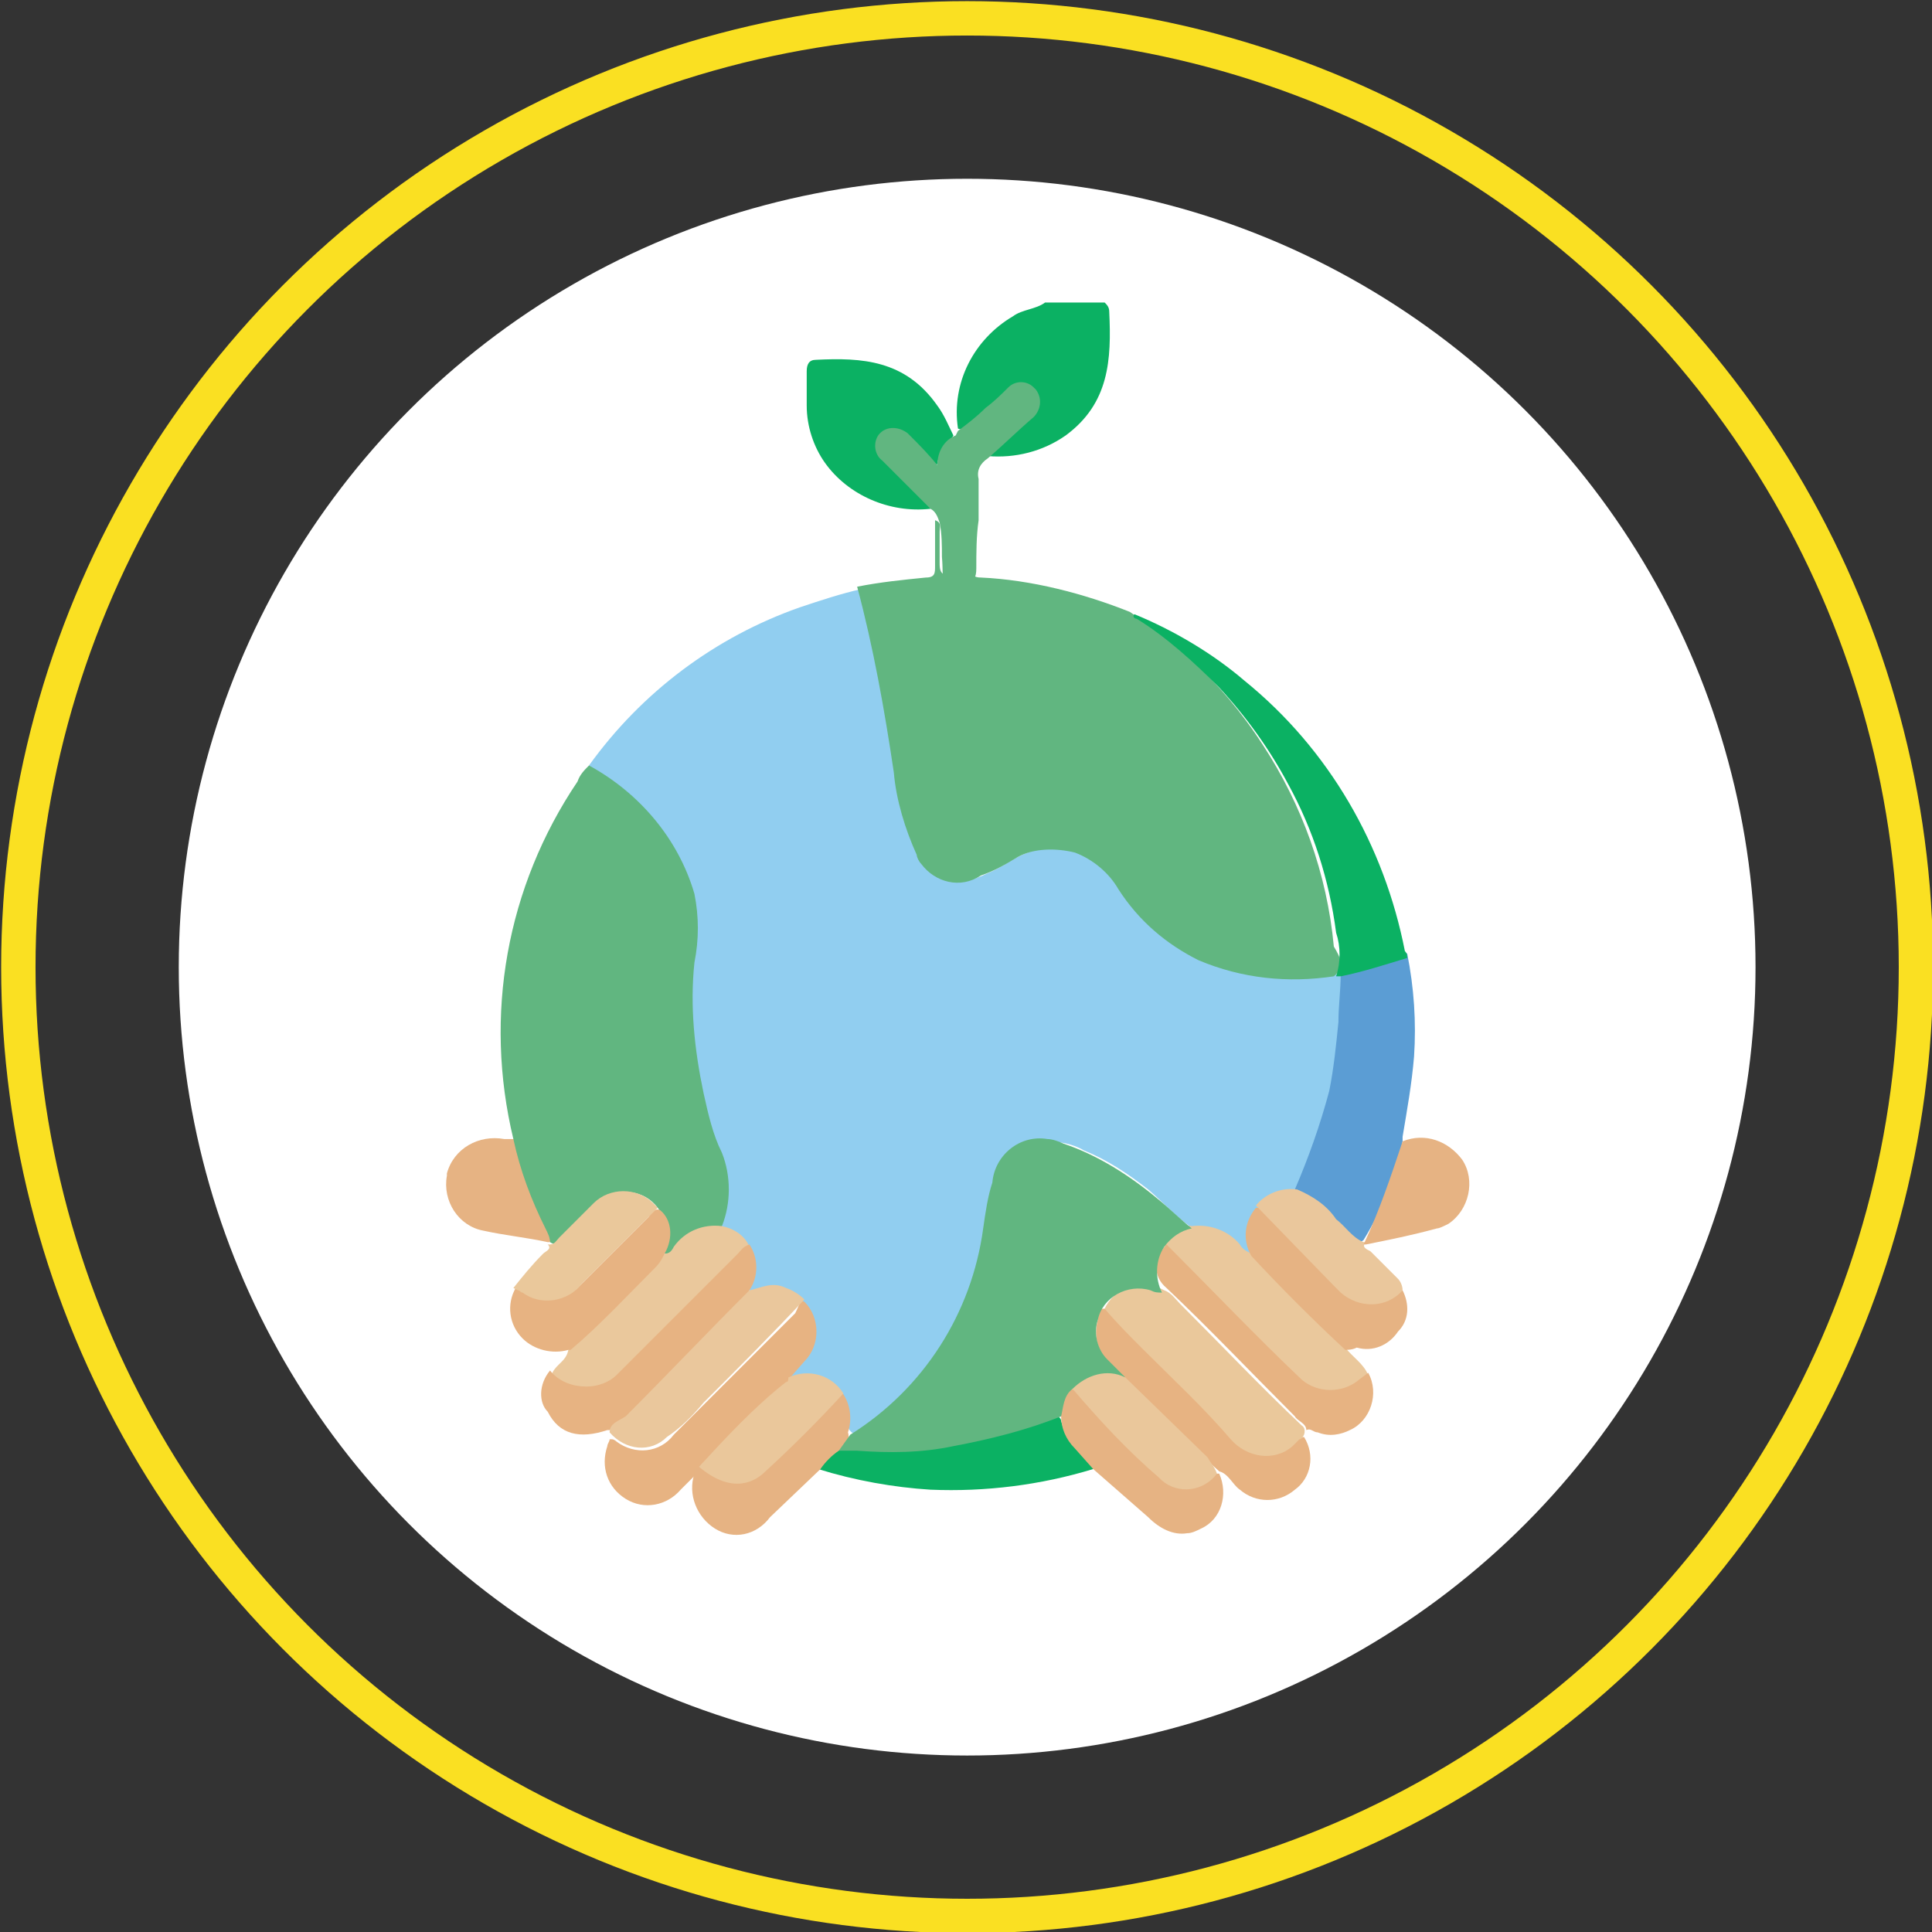 <?xml version="1.0" encoding="utf-8"?>
<!-- Generator: Adobe Illustrator 26.0.0, SVG Export Plug-In . SVG Version: 6.00 Build 0)  -->
<svg version="1.1" id="Capa_1" xmlns="http://www.w3.org/2000/svg" xmlns:xlink="http://www.w3.org/1999/xlink" x="0px" y="0px"
	 viewBox="0 0 84.3 84.3" style="enable-background:new 0 0 84.3 84.3;" xml:space="preserve">
<rect x="0" y="0" width="84.3" height="84.3" fill="#333333" stroke="none"/>
<style type="text/css">
	.st0{fill:#FFFFFF;}
	.st1{fill:none;stroke:#FAE022;stroke-width:1.5;stroke-miterlimit:10;}
	.st2{fill:#0BB163;}
	.st3{fill:#91CEF0;}
	.st4{fill:#61B680;}
	.st5{fill:#5B9DD4;}
	.st6{fill:#EAC89B;}
	.st7{fill:#E7B382;}
	.st8{fill:#EAC89C;}
	.st9{fill:#E6B383;}
	.st10{fill:#EAC79C;}
	.st11{fill:#EAC79B;}
</style>
<circle class="st0" cx="42.2" cy="42.2" r="34.4"/>
<circle class="st1" cx="42.2" cy="42.2" r="41.4"/>
<path class="st2" d="M41.8,18.7c-0.3-2,0.7-3.9,2.4-4.9c0.4-0.3,1-0.3,1.4-0.6h2.6c0.1,0.1,0.2,0.2,0.2,0.4c0.1,2.1,0,4-1.9,5.4
	c-1,0.7-2.2,1-3.4,0.9c0-0.2,0.1-0.3,0.2-0.4c0.5-0.5,1.1-1,1.6-1.4c0.3-0.2,0.4-0.7,0.2-1c0,0,0,0,0,0c-0.3-0.3-0.6-0.3-1,0
	c-0.6,0.5-1.1,1-1.7,1.5C42.2,18.6,42,18.8,41.8,18.7z"/>
<path class="st3" d="M25.7,33.4c2.3-3.2,5.5-5.6,9.2-6.9c0.9-0.3,1.8-0.6,2.7-0.8c0.3,0.3,0.3,0.7,0.4,1.1c0.6,2.5,1,5.1,1.4,7.6
	c0.1,0.9,0.4,1.8,0.7,2.6c0.6,1.5,1.6,1.8,3,1.1c0.5-0.2,0.9-0.5,1.3-0.7c1.5-0.8,3.4-0.4,4.4,1c0.6,0.9,1.3,1.8,2.2,2.5
	c1.9,1.3,4.2,1.8,6.5,1.6c0.3,0,0.6,0,0.8,0c0.1,0,0.2,0.1,0.2,0.1c0.1,0.2,0.1,0.3,0.1,0.5c0,2.9-0.6,5.8-1.7,8.4
	c-0.1,0.1-0.1,0.3-0.2,0.4c-0.2,0.1-0.3,0.2-0.5,0.2c-0.5,0.1-0.9,0.3-1.2,0.7c-0.4,0.4-0.5,1.1-0.3,1.6c0,0.1,0.1,0.3,0,0.4
	s-0.3,0-0.4-0.1c-0.5-0.7-1.3-1-2.1-1c-0.8-0.5-1.4-1.2-2.1-1.8c-0.9-0.7-1.8-1.3-2.8-1.7c-0.5-0.3-1.1-0.4-1.7-0.4
	c-1,0-1.9,0.7-2,1.7c-0.2,0.8-0.3,1.5-0.4,2.3c-0.5,3.5-2.5,6.6-5.4,8.6c-0.2,0.1-0.3,0.3-0.5,0.2C37,62.4,37,62.3,37,62.1
	c0.1-0.4,0-0.9-0.3-1.3c-0.4-0.6-1.1-0.9-1.8-0.7c-0.2,0.1-0.3,0.1-0.5,0c0-0.4,0.3-0.5,0.5-0.8c0.7-0.7,0.8-1.8,0.1-2.5
	c0,0,0,0,0,0c-0.5-0.5-1.2-0.7-1.8-0.5c-0.2,0.1-0.3,0.1-0.5,0c-0.1-0.1-0.1-0.3,0-0.4c0.2-0.5,0.1-1.1-0.1-1.5
	c-0.2-0.3-0.4-0.5-0.8-0.7c-0.2-0.1-0.4-0.1-0.5-0.3c0-0.3,0.1-0.7,0.2-1c0.1-0.7,0.1-1.4-0.2-2c-0.9-2.4-1.4-5-1.3-7.5
	c0-0.8,0.1-1.5,0.1-2.3c0.1-0.9-0.1-1.9-0.5-2.8c-0.8-1.7-2-3.1-3.6-4.1C25.9,33.6,25.8,33.6,25.7,33.4z"/>
<path class="st4" d="M58.2,42.6c-2,0.3-4,0.1-5.9-0.7c-1.4-0.7-2.6-1.7-3.5-3.1c-0.4-0.7-1.1-1.3-1.9-1.6c-0.8-0.2-1.8-0.2-2.5,0.2
	c-0.5,0.3-1,0.6-1.6,0.8c-0.9,0.6-2,0.3-2.6-0.5c-0.1-0.1-0.2-0.3-0.2-0.4c-0.5-1.1-0.9-2.4-1-3.6c-0.4-2.7-0.9-5.5-1.6-8.1
	c1-0.2,2-0.3,3-0.4c0.4,0,0.4-0.2,0.4-0.5c0-0.7,0-1.4,0-2c0.3,0.1,0.2,0.3,0.2,0.5c0,0.5,0,0.9,0,1.4s0.2,0.5,0.6,0.5
	s0.6-0.1,0.6-0.5s0-1,0-1.5c0-0.2,0-0.4,0.2-0.5c0,0.7,0,1.5,0,2.2c0,0.3,0.1,0.4,0.4,0.4c2.2,0.1,4.5,0.7,6.5,1.5
	c0.9,0.6,1.8,1.3,2.6,2c1.2,1.1,2.3,2.4,3.2,3.8c1.7,2.6,2.8,5.6,3.1,8.8C58.5,41.8,58.7,42.2,58.2,42.6z"/>
<path class="st4" d="M25.7,33.4c2.2,1.2,3.9,3.2,4.6,5.6c0.2,1,0.2,2,0,3c-0.2,1.9,0,3.8,0.4,5.7c0.2,0.9,0.4,1.8,0.8,2.6
	c0.4,1,0.4,2.2,0,3.2c-0.1,0.1-0.2,0.1-0.3,0.1c-0.6,0-1.2,0.3-1.6,0.8c-0.2,0.2-0.3,0.4-0.6,0.3c-0.1-0.2,0-0.3,0-0.5
	c0.1-0.5,0-1.1-0.3-1.5c-0.6-0.8-1.7-0.9-2.5-0.3c-0.1,0.1-0.2,0.1-0.2,0.2c-0.5,0.5-0.9,0.9-1.4,1.4c-0.1,0.2-0.3,0.4-0.6,0.2
	c-0.7-1.1-1.2-2.3-1.5-3.6c-0.1-0.3-0.3-0.6-0.1-0.9c-1.3-5.4-0.3-11,2.8-15.6C25.3,33.8,25.5,33.6,25.7,33.4z"/>
<path class="st5" d="M56.5,51.9c0.6-1.4,1.1-2.8,1.5-4.3c0.2-1,0.3-2,0.4-3c0-0.7,0.1-1.4,0.1-2.1c0-0.1,0.1-0.2,0.2-0.2
	c0.8-0.2,1.6-0.4,2.4-0.7c0.1,0,0.2,0,0.3,0c0.3,1.5,0.4,3,0.3,4.5c-0.1,1.2-0.3,2.3-0.5,3.5c0,0.1,0,0.1,0,0.2
	c-0.3,1.5-0.9,3-1.7,4.3c-0.2,0.2-0.4,0-0.5-0.2c-0.3-0.2-0.6-0.5-0.8-0.8C57.7,52.7,57.1,52.3,56.5,51.9z"/>
<path class="st2" d="M61.4,41.8c-1,0.3-1.9,0.6-2.9,0.8h-0.2c0.2-0.6,0.2-1.3,0-1.9c-0.3-2.3-1-4.5-2.1-6.5c-0.8-1.5-1.8-2.9-3-4.2
	c-1.1-1.1-2.3-2.2-3.6-3c-0.1,0-0.2-0.1-0.1-0.2c1.7,0.7,3.4,1.7,4.8,2.9c3.7,3,6.1,7.2,7,11.8C61.4,41.6,61.4,41.7,61.4,41.8z"/>
<path class="st2" d="M40.6,22.2c-1.8,0.2-3.6-0.6-4.6-2c-0.5-0.7-0.8-1.6-0.8-2.5c0-0.5,0-1,0-1.5c0-0.3,0.1-0.5,0.4-0.5
	c2-0.1,3.9,0,5.3,2c0.3,0.4,0.5,0.9,0.7,1.3c-0.2,0.4-0.6,0.7-0.7,1.2c0,0.2-0.2,0.1-0.3,0c-0.3-0.2-0.5-0.5-0.8-0.8
	c-0.1-0.1-0.2-0.2-0.3-0.3c-0.4-0.3-0.8-0.3-1,0c-0.2,0.3-0.2,0.7,0.1,1c0.6,0.6,1.1,1.1,1.7,1.7C40.4,21.9,40.6,22,40.6,22.2z"/>
<path class="st6" d="M56.9,62.6L56.9,62.6c-0.5,1-1.7,1.3-2.6,0.8c-0.1-0.1-0.3-0.2-0.4-0.3c-1.2-1.2-2.3-2.3-3.5-3.5l-1.9-1.9
	c-0.2-0.2-0.3-0.3-0.3-0.6c0.4-0.8,1.2-1.2,2-1c0.2,0,0.4,0.1,0.6,0.2c0.3,0.1,0.5,0.4,0.7,0.6c1.8,1.8,3.5,3.6,5.3,5.3
	C56.8,62.2,57,62.3,56.9,62.6z"/>
<path class="st7" d="M35.1,56.8c0.7,0.7,0.7,1.9,0,2.6l-0.7,0.8c0.1,0.2-0.2,0.3-0.3,0.4c-1.2,1.2-2.4,2.3-3.5,3.6
	c-0.1,0.1-0.2,0.2-0.3,0.2l-0.6,0.6c-0.6,0.7-1.6,0.9-2.4,0.4c-0.8-0.5-1.1-1.4-0.8-2.3c0-0.1,0.1-0.2,0.1-0.3c0,0,0.1,0,0.1,0
	c0.1,0,0.2,0.1,0.2,0.1c0.8,0.6,1.9,0.5,2.5-0.3c0,0,0,0,0,0l5.3-5.3C34.9,56.9,34.9,56.7,35.1,56.8z"/>
<path class="st8" d="M52,53.5c0.8-0.1,1.6,0.2,2.1,0.8c0.1,0.2,0.3,0.3,0.5,0.4c0.2,0,0.3,0.1,0.4,0.2c1.1,1.2,2.3,2.4,3.5,3.5
	c0.1,0.1,0.3,0.2,0.2,0.4c0.3,0.4,0.8,0.7,1,1.2c-0.6,0.9-1.7,1.1-2.6,0.6c-0.1,0-0.1-0.1-0.2-0.2c-0.1-0.1-0.2-0.2-0.3-0.3L51.3,55
	c-0.2-0.2-0.4-0.4-0.5-0.7C51,53.8,51.5,53.4,52,53.5z"/>
<path class="st4" d="M40.6,22.2l-2.1-2.1c-0.4-0.3-0.4-0.9-0.1-1.2c0.3-0.3,0.8-0.3,1.2,0c0,0,0.1,0.1,0.1,0.1
	c0.4,0.4,0.8,0.8,1.2,1.3c0-0.6,0.3-1.1,0.8-1.3l0.1-0.2c0.4-0.3,0.8-0.6,1.2-1c0.4-0.3,0.7-0.6,1-0.9c0.3-0.3,0.8-0.3,1.1,0
	c0,0,0.1,0.1,0.1,0.1c0.3,0.4,0.2,0.9-0.1,1.2c-0.7,0.6-1.3,1.2-2,1.8c-0.3,0.2-0.5,0.5-0.4,0.9c0,0.6,0,1.2,0,1.8
	c-0.1,0.7-0.1,1.4-0.1,2.1c0,0.4-0.1,0.6-0.5,0.5c-1.2,0-0.9,0.1-1-1c0-0.5,0-1-0.1-1.5C40.9,22.5,40.8,22.3,40.6,22.2z"/>
<path class="st8" d="M29,54.7c0.2,0,0.3-0.1,0.4-0.3c0.5-0.7,1.3-1,2.1-0.9c0.5,0.1,1,0.4,1.2,0.9c-0.1,0.2-0.3,0.4-0.5,0.6
	c-1.7,1.7-3.5,3.4-5.2,5.2c-0.8,0.8-2.1,0.7-2.8-0.1c0,0,0,0,0,0c-0.1-0.1-0.1-0.1-0.1-0.2c0.2-0.4,0.6-0.5,0.7-1s0.6-0.6,0.9-0.9
	c1-1,2.1-2,3.1-3.1C28.8,54.8,28.9,54.7,29,54.7z"/>
<path class="st2" d="M47.7,64.1c-2.3,0.7-4.7,1-7.1,0.9c-1.6-0.1-3.3-0.4-4.9-0.9c0.1-0.5,0.5-0.8,0.9-0.9c0.5,0,1,0,1.5,0.1
	c2.5,0,5-0.5,7.3-1.3c0.2-0.1,0.4-0.2,0.7-0.2c0.1,0,0.2,0.1,0.2,0.2c0.2,0.7,0.6,1.2,1.1,1.7C47.6,63.7,47.8,63.9,47.7,64.1z"/>
<path class="st7" d="M24,59.8c0.4,0.5,1,0.7,1.6,0.7c0.5,0,1-0.2,1.3-0.5c1.8-1.8,3.5-3.5,5.3-5.3c0.1-0.1,0.2-0.3,0.5-0.4
	c0.4,0.6,0.4,1.4,0,2c0,0.3-0.2,0.5-0.4,0.6c-1.6,1.7-3.3,3.3-4.9,4.9c-0.2,0.2-0.5,0.4-0.8,0.6h-0.1c-1.2,0.4-2.1,0.2-2.6-0.8
	C23.5,61.2,23.5,60.4,24,59.8z"/>
<path class="st7" d="M50.9,54.3c2,2,3.9,4,5.9,5.9c0.7,0.6,1.8,0.6,2.5,0l0.4-0.3c0.5,0.9,0.1,2.1-0.8,2.5c-0.4,0.2-0.9,0.3-1.4,0.1
	c-0.2,0-0.3-0.2-0.5-0.1c0-0.3-0.4-0.4-0.5-0.6c-1.9-1.9-3.7-3.8-5.6-5.6C50.3,55.7,50.3,54.9,50.9,54.3z"/>
<path class="st7" d="M48.2,57.1c0.5,0.6,1.1,1.2,1.7,1.8c1.3,1.3,2.6,2.5,3.8,3.9c0.7,0.8,1.9,1,2.7,0.3c0.1-0.1,0.2-0.2,0.3-0.3
	c0.1,0,0.1-0.1,0.2-0.1c0.5,0.8,0.3,1.8-0.4,2.3c-0.7,0.6-1.7,0.6-2.4,0c-0.3-0.2-0.5-0.7-0.9-0.8c-0.8-0.7-1.5-1.5-2.3-2.2
	s-1.2-1.2-1.8-1.8c-0.2-0.3-0.5-0.5-0.7-0.7c-0.5-0.5-0.7-1.2-0.5-1.9C47.8,57.3,47.9,57.1,48.2,57.1z"/>
<path class="st7" d="M29,54.7c-0.1,0.2-0.2,0.4-0.4,0.6c-1.2,1.2-2.4,2.5-3.7,3.6c0,0-0.1,0-0.1,0c-0.7,0.2-1.5,0-2-0.5
	c-0.6-0.6-0.7-1.5-0.3-2.2c0.2-0.1,0.3,0,0.5,0.1c0.7,0.5,1.7,0.4,2.3-0.2l3-3c0.1-0.2,0.3-0.4,0.5-0.3C29.3,53.2,29.4,54,29,54.7z"
	/>
<path class="st9" d="M36.6,63.3c-0.3,0.2-0.6,0.5-0.8,0.8l-2.2,2.1C33,67,32,67.2,31.2,66.7c-0.8-0.5-1.2-1.5-0.9-2.4
	c0,0,0-0.1,0-0.2c0.1,0,0.2-0.1,0.2-0.2c0.2-0.1,0.3,0.1,0.4,0.2c0.7,0.6,1.8,0.5,2.5-0.2c0.5-0.4,0.9-0.9,1.3-1.3s1.2-1.2,1.7-1.7
	c0.1-0.1,0.2-0.2,0.3-0.2c0.4,0.5,0.5,1.2,0.3,1.8C37.1,62.8,36.9,63.1,36.6,63.3z"/>
<path class="st9" d="M47.7,64.1l-0.8-0.9c-0.4-0.4-0.6-0.9-0.6-1.4c-0.2-0.5,0-1,0.5-1.2c0.4,0.1,0.5,0.5,0.7,0.7l2.8,2.8
	c0.6,0.8,1.8,0.9,2.6,0.3c0,0,0.1,0,0.1-0.1c0,0,0.1,0,0.2,0c0.4,0.9,0.1,2-0.8,2.4c-0.2,0.1-0.4,0.2-0.6,0.2
	c-0.6,0.1-1.2-0.2-1.7-0.7L47.7,64.1z"/>
<path class="st9" d="M58.7,58.9c-1.4-1.3-2.8-2.7-4.1-4.1c-0.4-0.7-0.3-1.5,0.2-2.1c0.2,0,0.2,0,0.3,0.1c1,1.1,2.2,2.2,3.2,3.3
	c0.6,0.8,1.8,1,2.6,0.3c0,0,0,0,0,0c0.1-0.1,0.2-0.1,0.3-0.1c0.3,0.6,0.3,1.3-0.2,1.8c-0.4,0.6-1.1,0.9-1.8,0.7
	C59,58.9,58.8,58.9,58.7,58.9z"/>
<path class="st10" d="M61.2,56.3c-0.7,0.8-1.9,0.8-2.7,0.1c-0.1-0.1-0.2-0.2-0.3-0.3l-3.4-3.5c0.4-0.5,1.1-0.8,1.8-0.7
	c0.7,0.3,1.3,0.7,1.7,1.3c0.4,0.3,0.7,0.8,1.2,1c0,0,0.1,0,0.1,0c0,0,0,0,0,0c-0.2,0.2,0,0.3,0.2,0.4c0.4,0.4,0.8,0.8,1.2,1.2
	C61.1,55.9,61.2,56.1,61.2,56.3z"/>
<path class="st11" d="M53.1,64.3c-0.6,0.8-1.7,0.9-2.4,0.3c0,0-0.1-0.1-0.1-0.1c-1.4-1.2-2.6-2.5-3.8-3.9c0-0.2,0.1-0.3,0.2-0.4
	c0.6-0.5,1.4-0.5,2.1-0.1l3.6,3.5C52.8,63.8,53,64,53.1,64.3L53.1,64.3z"/>
<path class="st9" d="M22.4,49.7c0.3,1.4,0.8,2.7,1.4,3.9c0.1,0.2,0.2,0.4,0.2,0.6c0,0-0.1,0-0.1,0c0,0,0,0,0,0
	C23,54,22,53.9,21.1,53.7c-1.1-0.2-1.8-1.3-1.6-2.4c0,0,0-0.1,0-0.1c0.3-1.1,1.4-1.7,2.5-1.5L22.4,49.7z"/>
<path class="st9" d="M59.6,54.3h-0.1c0.7-1.5,1.2-3,1.7-4.5c1-0.4,2,0,2.6,0.8c0.6,0.9,0.3,2.2-0.6,2.8c-0.2,0.1-0.4,0.2-0.5,0.2
	C61.6,53.9,60.6,54.1,59.6,54.3z"/>
<path class="st6" d="M23.9,54.3H24c0.2,0,0.3-0.2,0.4-0.3c0.5-0.5,1-1,1.5-1.5c0.7-0.7,1.9-0.7,2.6,0c0.1,0.1,0.1,0.1,0.2,0.2
	L25.4,56c-0.6,0.8-1.8,1-2.6,0.4c-0.1,0-0.1-0.1-0.2-0.1l-0.2-0.1c0.4-0.5,0.8-1,1.3-1.5C23.8,54.6,24.1,54.5,23.9,54.3z"/>
<path class="st4" d="M49.1,60.1c-0.8-0.4-1.7-0.1-2.3,0.5c-0.4,0.3-0.4,0.8-0.5,1.2c-1.5,0.6-3.1,1-4.7,1.3
	c-1.4,0.3-2.8,0.3-4.2,0.2c-0.3,0-0.5,0-0.8,0l0.5-0.7c3.2-2,5.3-5.3,5.8-9c0.1-0.7,0.2-1.4,0.4-2c0.1-1.2,1.2-2.1,2.4-1.9
	c0.2,0,0.5,0.1,0.7,0.2c1.5,0.5,2.9,1.4,4.1,2.4c0.5,0.4,1,0.9,1.5,1.3c-0.5,0.1-0.9,0.4-1.2,0.8c-0.4,0.6-0.4,1.4-0.1,2
	c-0.2,0-0.3,0-0.5-0.1c-1-0.3-2.1,0.3-2.3,1.3c-0.2,0.6,0,1.3,0.4,1.7L49.1,60.1z"/>
<path class="st10" d="M26.6,62.5c0-0.4,0.4-0.5,0.7-0.7c1.8-1.8,3.6-3.7,5.4-5.5c0.5-0.1,1-0.4,1.6-0.1c0.3,0.1,0.6,0.3,0.8,0.5
	c-1.4,1.5-2.9,3-4.4,4.5c-0.5,0.6-1,1.1-1.6,1.5C28.4,63.4,27.3,63.3,26.6,62.5z"/>
<path class="st11" d="M36.8,60.8c-1.1,1.2-2.2,2.3-3.4,3.4c-0.6,0.6-1.6,0.9-2.9-0.2c1.2-1.3,2.4-2.6,3.8-3.7c0.1,0,0.1-0.1,0.1-0.2
	C35.3,59.7,36.3,60,36.8,60.8z"/>
</svg>
